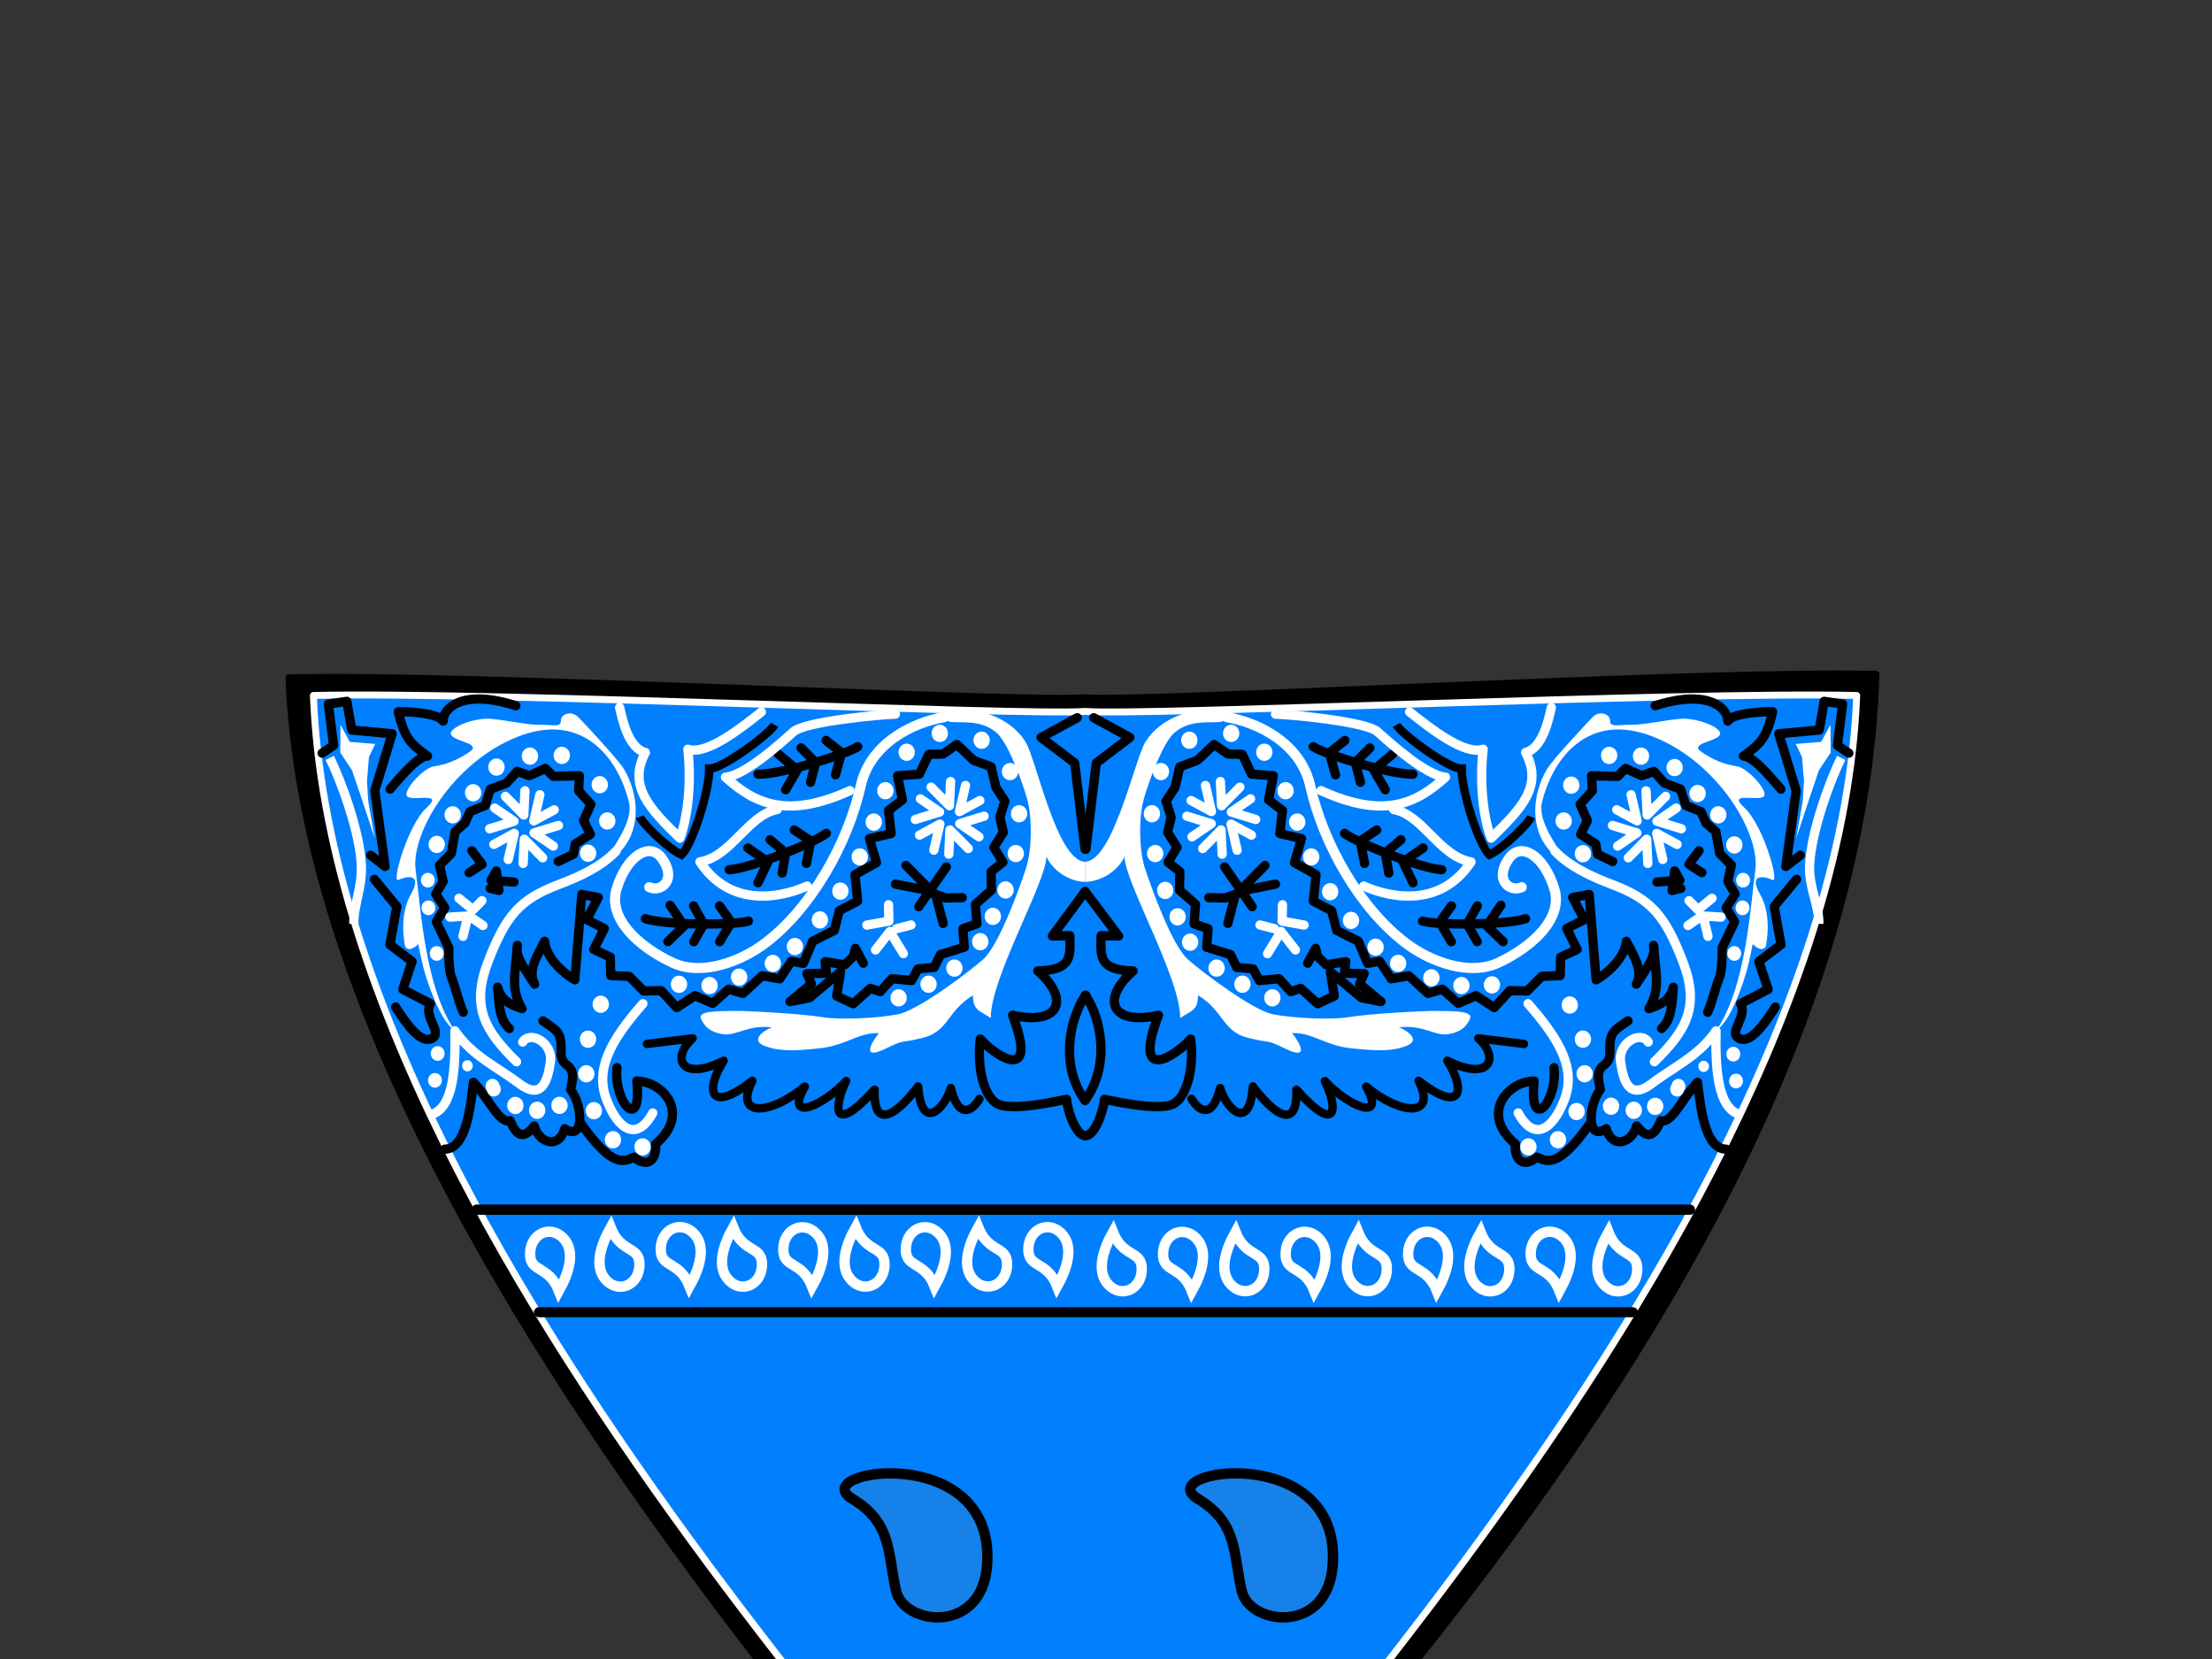 <?xml version="1.0"?><svg width="640" height="480" xmlns="http://www.w3.org/2000/svg">
 <rect width="100%" height="100%" fill="#333333" stroke="none"/>
 <title>Blue bandana</title>
 <g>
  <title>Layer 1</title>
  <switch>
   <g>
    <path fill="black" d="m313.438,201.922c-17.957,1.381 -178.067,-7.043 -229.795,-5.771c6.836,174.842 228.657,380.88 228.657,405.666h1.775c0,-29.317 222.925,-215.317 228.657,-406.667c-51.728,-1.271 -211.337,8.153 -229.294,6.772z" stroke-linejoin="round" stroke-linecap="round" stroke-width="2.072" stroke="#000000"/>
    <path d="m313.938,205.83c-17.334,1.333 -173.333,-5.833 -223.266,-4.606c6.599,168.773 223.133,369.589 223.133,393.514h0.266c0,-23.925 216.534,-224.741 223.133,-393.514c-49.933,-1.227 -205.933,5.94 -223.266,4.606z" stroke-linejoin="round" stroke-linecap="round" stroke-width="2" stroke="#ffffff" fill="#007fff"/>
    <g>
     <path d="m246.604,433.663c-13.826,-8.296 41.367,-17.108 39,19c-1.333,20.334 -24,17.667 -26.333,7.667c-2.509,-10.757 -1,-19.667 -12.667,-26.667z" stroke-width="3" stroke="#000000" fill="#1781ea"/>
     <path d="m255.604,437.663c-12.443,-7.467 27,-9.666 26,14c-0.774,18.324 -16.233,12.334 -18.333,3.334c-2.258,-9.682 2.834,-11.034 -7.667,-17.334z" fill="#1781ea"/>
     <path d="m267.604,441.997c-1.534,-1.097 -10,-5.001 -9,-7.334s7.667,3.333 9.667,6s2.334,0.334 3,-0.666s5.332,2.667 3.666,4s-2.332,3.332 -0.666,4.666s6.666,1.001 4.333,3.334s-3.364,8.689 -4.333,7.333c-1.667,-2.333 -4.099,-0.488 -4.334,-1.667c-0.666,-3.333 1.333,-6 2,-8s-3.489,2.741 -4.333,0c-1.333,-4.333 2.334,-5.999 0,-7.666z" fill="#1781ea"/>
    </g>
    <g>
     <path d="m346.604,433.663c-13.826,-8.296 41.367,-17.108 39,19c-1.333,20.334 -24,17.667 -26.333,7.667c-2.509,-10.757 -1,-19.667 -12.667,-26.667z" stroke-width="3" stroke="#000000" fill="#1781ea"/>
     <path d="m355.604,437.663c-12.443,-7.467 27,-9.666 26,14c-0.774,18.324 -16.233,12.334 -18.333,3.334c-2.258,-9.682 2.834,-11.034 -7.667,-17.334z" fill="#1781ea"/>
     <path d="m367.604,441.997c-1.534,-1.097 -10,-5.001 -9,-7.334s7.667,3.333 9.667,6s2.334,0.334 3,-0.666s5.332,2.667 3.666,4s-2.332,3.332 -0.666,4.666s6.666,1.001 4.333,3.334s-3.364,8.689 -4.333,7.333c-1.667,-2.333 -4.099,-0.488 -4.334,-1.667c-0.666,-3.333 1.333,-6 2,-8s-3.489,2.741 -4.333,0c-1.333,-4.333 2.334,-5.999 0,-7.666z" fill="#1781ea"/>
    </g>
    <g>
     <path d="m336.511,504.354c11.817,-7.765 -35.357,-16.013 -33.334,17.784c1.139,19.032 20.513,16.536 22.507,7.176c2.145,-10.069 0.854,-18.409 10.827,-24.96z" stroke-width="3" stroke="#000000" fill="#1781ea"/>
     <path d="m328.817,508.098c10.637,-6.989 -23.076,-9.047 -22.223,13.104c0.663,17.15 13.875,11.544 15.67,3.12c1.931,-9.061 -2.421,-10.328 6.553,-16.224z" fill="#1781ea"/>
     <path d="m318.562,512.154c1.312,-1.026 8.547,-4.681 7.692,-6.864c-0.855,-2.184 -6.554,3.119 -8.263,5.615c-1.709,2.497 -1.995,0.313 -2.564,-0.623c-0.568,-0.936 -4.557,2.496 -3.133,3.744s1.993,3.119 0.568,4.367c-1.424,1.249 -5.697,0.938 -3.703,3.121s2.875,8.133 3.703,6.863c1.426,-2.184 3.504,-0.457 3.705,-1.561c0.569,-3.119 -1.139,-5.615 -1.709,-7.487s2.981,2.565 3.703,0c1.139,-4.055 -1.994,-5.614 0.001,-7.175z" fill="#1781ea"/>
    </g>
    <g>
     <path d="m305.879,372.181c-2.94,-7.499 -8.345,-5.2 -8.345,-10.666c0,-5.833 5.738,-8.5 9.536,-4.667c3.689,3.722 1.788,9.999 -1.191,15.333z" stroke-width="3" stroke="#FFFFFF" fill="none"/>
     <path d="m283.031,355.109c2.94,7.499 8.345,5.2 8.345,10.666c0,5.833 -5.738,8.5 -9.536,4.667c-3.689,-3.722 -1.788,-9.999 1.191,-15.333z" stroke-width="3" stroke="#FFFFFF" fill="none"/>
     <path d="m270.425,372.199c-2.94,-7.499 -8.345,-5.2 -8.345,-10.666c0,-5.833 5.738,-8.5 9.536,-4.667c3.689,3.723 1.788,9.999 -1.191,15.333z" stroke-width="3" stroke="#FFFFFF" fill="none"/>
     <path d="m247.577,355.127c2.94,7.499 8.345,5.2 8.345,10.666c0,5.833 -5.738,8.5 -9.536,4.667c-3.689,-3.723 -1.788,-9.999 1.191,-15.333z" stroke-width="3" stroke="#FFFFFF" fill="none"/>
     <path d="m234.971,372.217c-2.94,-7.499 -8.345,-5.2 -8.345,-10.666c0,-5.833 5.738,-8.5 9.536,-4.667c3.689,3.722 1.788,9.999 -1.191,15.333z" stroke-width="3" stroke="#FFFFFF" fill="none"/>
     <path d="m212.123,355.146c2.94,7.499 8.345,5.2 8.345,10.666c0,5.833 -5.738,8.5 -9.536,4.667c-3.689,-3.723 -1.788,-10 1.191,-15.333z" stroke-width="3" stroke="#FFFFFF" fill="none"/>
     <path d="m199.517,372.163c-2.94,-7.499 -8.345,-5.2 -8.345,-10.666c0,-5.833 5.738,-8.5 9.536,-4.667c3.688,3.723 1.788,9.999 -1.191,15.333z" stroke-width="3" stroke="#FFFFFF" fill="none"/>
     <path d="m176.669,355.163c2.94,7.499 8.345,5.2 8.345,10.666c0,5.833 -5.738,8.5 -9.536,4.667c-3.689,-3.723 -1.789,-9.999 1.191,-15.333z" stroke-width="3" stroke="#FFFFFF" fill="none"/>
    </g>
    <path d="m322.002,356.479c2.94,7.499 8.345,5.2 8.345,10.666c0,5.833 -5.738,8.5 -9.536,4.667c-3.689,-3.722 -1.789,-9.999 1.191,-15.333z" stroke-width="3" stroke="#FFFFFF" fill="none"/>
    <path d="m344.85,373.551c-2.94,-7.499 -8.345,-5.2 -8.345,-10.666c0,-5.833 5.738,-8.5 9.536,-4.667c3.688,3.722 1.788,9.999 -1.191,15.333z" stroke-width="3" stroke="#FFFFFF" fill="none"/>
    <path d="m357.456,356.461c2.94,7.499 8.345,5.2 8.345,10.666c0,5.833 -5.738,8.5 -9.536,4.667c-3.689,-3.723 -1.788,-9.999 1.191,-15.333z" stroke-width="3" stroke="#FFFFFF" fill="none"/>
    <path d="m380.304,373.533c-2.94,-7.499 -8.345,-5.2 -8.345,-10.666c0,-5.833 5.738,-8.5 9.536,-4.667c3.689,3.723 1.788,9.999 -1.191,15.333z" stroke-width="3" stroke="#FFFFFF" fill="none"/>
    <path d="m392.91,356.443c2.94,7.499 8.345,5.2 8.345,10.666c0,5.833 -5.738,8.5 -9.536,4.667c-3.689,-3.722 -1.788,-9.999 1.191,-15.333z" stroke-width="3" stroke="#FFFFFF" fill="none"/>
    <path d="m415.758,373.515c-2.94,-7.499 -8.345,-5.2 -8.345,-10.666c0,-5.833 5.738,-8.5 9.536,-4.667c3.689,3.722 1.788,9.999 -1.191,15.333z" stroke-width="3" stroke="#FFFFFF" fill="none"/>
    <path d="m428.364,356.497c2.94,7.499 8.345,5.2 8.345,10.666c0,5.833 -5.738,8.5 -9.536,4.667c-3.689,-3.723 -1.788,-9.999 1.191,-15.333z" stroke-width="3" stroke="#FFFFFF" fill="none"/>
    <path d="m465.364,356.497c2.94,7.499 8.345,5.2 8.345,10.666c0,5.833 -5.738,8.5 -9.536,4.667c-3.689,-3.723 -1.788,-9.999 1.191,-15.333z" stroke-width="3" stroke="#FFFFFF" fill="none"/>
    <path d="m451.212,373.497c-2.94,-7.499 -8.345,-5.2 -8.345,-10.666c0,-5.833 5.738,-8.5 9.536,-4.667c3.689,3.723 1.788,9.999 -1.191,15.333z" stroke-width="3" stroke="#FFFFFF" fill="none"/>
    <path d="m161.712,373.497c-2.94,-7.499 -8.345,-5.2 -8.345,-10.666c0,-5.833 5.738,-8.5 9.536,-4.667c3.689,3.723 1.788,9.999 -1.191,15.333z" stroke-width="3" stroke="#FFFFFF" fill="none"/>
    <g>
     <g>
      <path d="m314.062,328.593c-2.523,0.057 -5.125,-6.555 -5.465,-10.525c-3.767,0.75 -13.812,2.97 -18.883,1.746c-5.069,-1.225 -7.164,-11.18 -6.066,-19.205c3.232,3.93 17.317,14.293 9.318,-6.871c13.304,3.046 16.938,-4.368 7.305,-12.827c10.085,-0.22 9.373,-4.205 9.252,-10.202l-5.045,0.109l9.459,-12.856" stroke-linejoin="round" stroke-linecap="round" stroke-width="2.674" stroke="#000000" fill="none"/>
      <path d="m314.062,287.937c-4.894,7.441 -7.264,20.597 -0.125,30.442" stroke-linejoin="round" stroke-linecap="round" stroke-width="2.674" stroke="#000000" fill="none"/>
      <path d="m283.371,317.952c-2.438,4.054 -6.193,5.468 -8.263,-3.155c-1.768,6.04 -8.564,12.857 -9.467,-0.459c-6.143,8.135 -12.98,12.95 -12.596,0.939c-12.333,13.605 -11.879,4.928 -8.247,-2.486c-6.167,6.801 -18.036,12.395 -11.949,1.595c-9.923,8.217 -20.624,9.115 -15.168,-1.671c-12.416,9.604 -13.813,2.968 -8.318,-5.819c-12.485,6.272 -15.154,-1.004 -8.961,-6.475l-13.208,1.622" stroke-linejoin="round" stroke-linecap="round" stroke-width="2.431" stroke="#000000" fill="none"/>
     </g>
     <path d="m249.776,278.676l-2.297,-4.284l-0.582,2.347l-2.473,2.388l-5.694,-0.876l0.383,3.325l-5.673,0.123l1.321,2.973l-6.199,5.136l5.651,-1.123l8.99,-7.531l-1.117,7.026l4.774,2.229l4.954,-4.442l2.857,0.938l3.392,-3.742l5.688,0.544l1.823,-3.374l4.72,-0.436l1.815,-3.707l6.892,-2.15l-0.423,-5.325l4.07,-1.422l-0.429,-5.658l4.644,-4.103l-0.108,-5.331l3.412,-2.742l-2.609,-4.277l2.746,-4.394l-1.032,-4.312l1.479,-4.7l-2.601,-3.943l-1.386,-5.972l-5.083,-1.889l-4.823,-4.562l-4.042,2.755l-4.096,0.089l-2.724,5.728l-6.295,0.47l1.404,6.972l-4.036,3.087l0.765,6.652l-6.275,1.47l2.034,6.957l-6.235,3.47l0.787,7.651l-5.303,2.782l-1.459,5.699l-6.244,3.137l-2.706,6.394l-3.481,-0.592l-3.365,5.074l-5.061,-0.89l-5.573,5.122l-4.124,-1.244l-4.646,4.103l-5.09,-2.224l-5.29,3.45l-4.516,-4.903l-5.042,0.11l-4.187,-4.243l-5.363,-0.217l-0.108,-5.332l-4.776,-2.229l3.027,-6.067l-5.096,-2.556l3.339,-6.407l-4.749,-0.896l-2.017,24.715c-2.87,-1.604 -8.323,-6.154 -8.741,-11.146c-2.425,4.72 -4.872,8.441 -2.898,12.398c-2.934,-4.604 -5.844,-8.207 -4.961,-11.227c-0.76,9.019 -1.945,12.71 1.32,18.308c-3.809,-1.251 -6.043,-2.535 -7.062,-6.181c0.417,4.992 0.503,9.324 3.396,11.928" stroke-linejoin="round" stroke-linecap="round" stroke-width="2.674" stroke="#000000" fill="none"/>
     <line y2="262.324" x2="265.835" y1="250.816" x1="273.8" stroke-linejoin="round" stroke-linecap="round" stroke-width="2.674" stroke="#000000" fill="none"/>
     <polyline points="     262.125,250.403 270.819,259.214 272.872,267.171    " stroke-linejoin="round" stroke-linecap="round" stroke-width="2.674" stroke="#000000" fill="none"/>
     <polyline points="     259.084,255.803 266.68,257.305 273.669,259.82 278.396,259.717    " stroke-linejoin="round" stroke-linecap="round" stroke-width="2.674" stroke="#000000" fill="none"/>
     <polyline points="     311.688,207.663 301.21,213.38 310.937,220.753 313.938,245.71    " stroke-linejoin="round" stroke-linecap="round" stroke-width="2.674" stroke="#000000" fill="none"/>
     <path d="m248.179,216.034c-3.733,2.414 -22.851,8.165 -28.846,7.962" stroke-linejoin="round" stroke-linecap="round" stroke-width="2.674" stroke="#000000" fill="none"/>
     <polyline points="     225.207,218.201 230.66,222.75 227.308,228.49    " stroke-linejoin="round" stroke-linecap="round" stroke-width="2.674" stroke="#000000" fill="none"/>
     <polyline points="     231.793,216.39 235.979,220.633 234.517,226.333    " stroke-linejoin="round" stroke-linecap="round" stroke-width="2.674" stroke="#000000" fill="none"/>
     <polyline points="     238.999,214.233 243.487,217.802 241.726,224.175    " stroke-linejoin="round" stroke-linecap="round" stroke-width="2.674" stroke="#000000" fill="none"/>
     <path d="m239.094,241.12c-3.527,2.741 -22.109,10.186 -28.1,10.522" stroke-linejoin="round" stroke-linecap="round" stroke-width="2.674" stroke="#000000" fill="none"/>
     <polyline points="     216.379,245.34 222.178,249.383 219.302,255.405    " stroke-linejoin="round" stroke-linecap="round" stroke-width="2.674" stroke="#000000" fill="none"/>
     <polyline points="     222.794,242.945 227.305,246.797 226.309,252.608    " stroke-linejoin="round" stroke-linecap="round" stroke-width="2.674" stroke="#000000" fill="none"/>
     <polyline points="     229.803,240.148 234.56,243.302 233.316,249.812    " stroke-linejoin="round" stroke-linecap="round" stroke-width="2.674" stroke="#000000" fill="none"/>
     <path d="m216.54,266.504c-4.218,1.239 -24.098,1.225 -29.812,-0.707" stroke-linejoin="round" stroke-linecap="round" stroke-width="2.674" stroke="#000000" fill="none"/>
     <polyline points="     193.881,261.927 197.945,267.882 193.235,272.43    " stroke-linejoin="round" stroke-linecap="round" stroke-width="2.674" stroke="#000000" fill="none"/>
     <polyline points="     200.685,262.096 203.61,267.389 200.729,272.446    " stroke-linejoin="round" stroke-linecap="round" stroke-width="2.674" stroke="#000000" fill="none"/>
     <polyline points="     208.179,262.111 211.57,266.843 208.221,272.46    " stroke-linejoin="round" stroke-linecap="round" stroke-width="2.674" stroke="#000000" fill="none"/>
     <path d="m168.113,325.127c9.09,12.805 12.207,11.071 15.332,9.668c3.851,3.25 6.638,0.855 6.229,-3.803c10.231,-8.557 2.469,-18.056 -5.418,-18.219c1.576,15.301 -6.811,6.15 -5.754,-3.875" stroke-linejoin="round" stroke-linecap="round" stroke-width="2.674" stroke="#000000" fill="none"/>
     <path d="m157.101,295.363c4.159,2.91 5.424,3.216 5.226,8.888c-0.2,5.672 5.092,2.223 2.748,10.942c3.562,4.59 4.094,15.248 -1.661,11.372c-1.769,6.04 -7.479,4.165 -8.844,-0.808c-3.381,4.408 -5.312,2.449 -6.969,-1.517c-3.132,1.069 -6.448,-6.86 -10.632,-11.103c-0.81,6.685 -1.957,19.292 -8.288,19.359" stroke-linejoin="round" stroke-linecap="round" stroke-width="2.674" stroke="#000000" fill="none"/>
     <path d="m134.034,292.865c-1.659,-3.965 -2.366,-7.617 -3.358,-9.929c-0.995,-2.312 -0.808,-8.65 -0.808,-8.65l-3.624,-7.589l2.441,-4.054l-2.605,-3.944l2.132,-3.714l-1.038,-4.645l3.397,-3.408l1.132,-6.358l2.789,-2.395l1.508,-3.367l4.377,-1.762l1.48,-4.7l4.692,-1.77l3.086,-3.4l3.493,1.257l4.686,-2.102l2.255,2.284l7.564,-0.164l-0.228,4.339l3.549,3.923l-2.109,4.714l1.971,3.958l-4.358,2.762l-0.567,3.013l-4.372,2.095" stroke-linejoin="round" stroke-linecap="round" stroke-width="2.674" stroke="#000000" fill="none"/>
     <polyline points="     136.545,246.136 139.465,250.073 135.729,252.488    " stroke-linejoin="round" stroke-linecap="round" stroke-width="2.674" stroke="#000000" fill="none"/>
     <polyline points="     148.715,255.206 142.08,254.683 143.602,251.983 144.348,257.634 141.813,257.023    " stroke-linejoin="round" stroke-linecap="round" stroke-width="2.674" stroke="#000000" fill="none"/>
     <path d="m112.849,228.315c2.159,-2.38 7.688,-9.501 10.84,-9.57c-5.117,-3.557 -6.733,-5.521 -8.458,-12.818c3.15,-0.068 11.673,0.413 12.981,2.719c-0.075,-3.667 5.483,-9.455 21.034,-4.459" stroke-linejoin="round" stroke-linecap="round" stroke-width="2.674" stroke="#000000" fill="none"/>
     <polyline points="     107.248,247.441 111.416,250.684 108.443,228.745 113.469,212.299 101.779,211.221 100.349,202.917 95.004,203.7 96.509,215.668      93.188,217.913    " stroke-linejoin="round" stroke-linecap="round" stroke-width="2.674" stroke="#000000" fill="none"/>
     <path d="m108.337,254.417l6.466,7.861l-1.979,11.044l6.404,4.861l-2.674,8.06l7.967,4.161c-2.13,3.714 3.639,8.256 0.521,9.991c-3.116,1.733 -7.006,-3.437 -10.586,-9.024" stroke-linejoin="round" stroke-linecap="round" stroke-width="2.674" stroke="#000000" fill="none"/>
     <path d="m313.967,255.134c-3.465,0.075 -8.911,-2.333 -11.219,-7.284c0.143,6.998 -16.305,35.36 -16.072,46.691c-3.516,-2.257 -5.092,-2.224 -5.18,-6.556c-7.478,4.497 -7.037,10.488 -14.566,12.319c-7.531,1.831 -4.412,0.097 -10.972,3.239c-6.557,3.144 -4.13,-1.577 -1.671,-4.632c-5.993,-0.202 -9.387,3.539 -16.936,4.37c-7.553,0.831 -11.964,0.927 -16.095,-0.649c-4.132,-1.576 -0.718,-4.318 2.099,-5.38c-6.956,-0.849 -10.354,2.559 -14.148,1.976c-3.797,-0.585 -5.408,-2.216 -6.399,-4.528c-0.994,-2.312 5.314,-2.116 9.413,-2.206c4.096,-0.089 20.514,0.888 25.577,1.776c5.062,0.891 16.4,0.311 22.053,-0.812c5.653,-1.123 19.939,-11.77 24.587,-15.872c4.646,-4.101 10.608,-20.9 12.391,-26.273c1.779,-5.373 1.9,-15.043 0.208,-20.675c-1.692,-5.631 -5.537,-16.088 -8.897,-18.81c-4.809,-3.896 -10.454,-2.439 -13.621,-3.037c-1.549,-1.157 -0.991,-2.312 -0.991,-2.312c8.771,-2.857 18.943,1.255 23.184,8.164c3.155,5.143 9.06,34.454 17.228,34.692" fill="#FFFFFF"/>
     <path d="m273.23,207.486c-9.111,1.532 -21.432,7.559 -24.189,19.863c-3.756,16.752 -14.296,35.463 -27.76,45.612c-6.83,5.149 -18.172,9.575 -26.687,5.582c-10.188,-4.779 -18.729,-12.989 -16.201,-21.317c2.954,-9.733 9.591,-13.716 13.06,-8.953c4.542,6.235 -0.111,10.005 -3.611,8.413" stroke-linejoin="round" stroke-linecap="round" stroke-width="2.917" stroke="#FFFFFF" fill="none"/>
     <path d="m259.073,206.627c-4.098,0.09 -26.179,2.07 -29.581,5.145c-3.406,3.075 -13.932,12.64 -19.599,13.096c8.35,7.485 17.593,12.285 36.024,3.883" stroke-linejoin="round" stroke-linecap="round" stroke-width="2.674" stroke="#FFFFFF" fill="none"/>
     <path d="m233.554,256.358c-8.75,3.857 -22.581,5.825 -31.043,-6.991c9.112,-1.533 13.911,-13.64 22.393,-15.157" stroke-linejoin="round" stroke-linecap="round" stroke-width="2.674" stroke="#FFFFFF" fill="none"/>
     <path d="m220.288,205.972c-5.585,4.456 -15.882,12.681 -21.279,10.798c1.157,10.31 -0.216,20.342 -2.312,25.722c-8.688,-8.479 -15.126,-15.007 -9.968,-24.787c-5.07,-1.224 -6.754,-10.021 -7.445,-13.007" stroke-linejoin="round" stroke-linecap="round" stroke-width="2.674" stroke="#FFFFFF" fill="none"/>
     <path d="m186.007,290.399c-9.857,11.217 -13.793,19.303 -10.464,27.898c3.327,8.597 8.762,12.145 13.318,3.711" stroke-linejoin="round" stroke-linecap="round" stroke-width="2.674" stroke="#FFFFFF" fill="none"/>
     <path d="m151.234,301.492c2.139,-3.381 8.834,0.141 8.004,5.827c-0.831,5.685 -2.612,11.059 -9.019,6.196c-6.404,-4.86 -13.721,-8.036 -18.599,-15.266c0.218,10.665 -0.428,21.814 -6.347,24.036" stroke-linejoin="round" stroke-linecap="round" stroke-width="2.674" stroke="#FFFFFF" fill="none"/>
     <path d="m179.552,246.325c-0.612,0.653 -1.283,-1.253 -2.149,-0.953c2.292,-3.551 5.611,-8.998 4.576,-13.229c-3.152,-12.921 -13.463,-26.378 -32.23,-18.968c-18.768,7.409 -30.96,28.012 -29.482,38.648c1.479,10.636 2.579,33.615 11.355,46.426c-3.521,-2.589 -5.851,-8.54 -7.521,-13.17c-1.672,-4.632 -2.375,-8.283 -3.082,-11.936c-2.781,2.729 -3.769,0.749 -3.769,0.749s-2.067,-8.623 1.586,-15.037c3.652,-6.414 -1.37,-5.305 -3.556,-4.257c-2.187,1.048 2.824,-16.063 8.086,-20.847c5.263,-4.781 -3.506,-1.924 -5.425,-3.216c-1.92,-1.291 4.556,-8.433 7.702,-8.836c3.146,-0.401 6.9,-1.816 10.317,-4.226c3.422,-2.407 -4.472,-2.902 -5.46,-4.881c-0.986,-1.979 6.832,-5.15 11.89,-4.593c5.055,0.557 10.442,1.772 13.908,1.697s6.007,0.869 5.967,-1.131c-0.041,-1.999 3.091,-3.066 5.022,-1.108c1.931,1.958 11.687,12.445 13.234,15.047c4.224,7.1 5.191,17.233 -0.969,23.821z" fill="#FFFFFF"/>
     <path d="m149.461,307.197c-9.331,-9.132 -13.257,-16.047 -8.165,-29.161c5.094,-13.112 9.095,-17.866 20.359,-22.113c6.141,-2.314 12.547,-5.328 16.605,-9.687" stroke-linejoin="round" stroke-linecap="round" stroke-width="2.674" stroke="#FFFFFF" fill="none"/>
     <polyline points="     275.03,226.118 274.701,233.125 269.387,227.741    " stroke-linejoin="round" stroke-linecap="round" stroke-width="2.674" stroke="#FFFFFF" fill="none"/>
     <polyline points="     283.507,231.617 277.603,234.813 279.351,227.26    " stroke-linejoin="round" stroke-linecap="round" stroke-width="2.674" stroke="#FFFFFF" fill="none"/>
     <polyline points="     283.249,242.124 277.672,238.311 284.733,236.144    " stroke-linejoin="round" stroke-linecap="round" stroke-width="2.674" stroke="#FFFFFF" fill="none"/>
     <polyline points="     274.513,247.131 274.842,240.124 280.156,245.508    " stroke-linejoin="round" stroke-linecap="round" stroke-width="2.674" stroke="#FFFFFF" fill="none"/>
     <polyline points="     266.037,241.632 271.942,238.436 270.19,245.989    " stroke-linejoin="round" stroke-linecap="round" stroke-width="2.674" stroke="#FFFFFF" fill="none"/>
     <polyline points="     266.295,231.125 271.869,234.937 264.808,237.105    " stroke-linejoin="round" stroke-linecap="round" stroke-width="2.674" stroke="#FFFFFF" fill="none"/>
     <polyline points="     151.879,228.799 151.549,235.807 146.234,230.422    " stroke-linejoin="round" stroke-linecap="round" stroke-width="2.674" stroke="#FFFFFF" fill="none"/>
     <polyline points="     160.354,234.298 154.451,237.495 156.201,229.942    " stroke-linejoin="round" stroke-linecap="round" stroke-width="2.674" stroke="#FFFFFF" fill="none"/>
     <polyline points="     160.098,244.805 154.521,240.993 161.584,238.826    " stroke-linejoin="round" stroke-linecap="round" stroke-width="2.674" stroke="#FFFFFF" fill="none"/>
     <polyline points="     151.362,249.814 151.69,242.804 157.004,248.19    " stroke-linejoin="round" stroke-linecap="round" stroke-width="2.674" stroke="#FFFFFF" fill="none"/>
     <polyline points="     142.885,244.314 148.789,241.118 147.041,248.67    " stroke-linejoin="round" stroke-linecap="round" stroke-width="2.674" stroke="#FFFFFF" fill="none"/>
     <polyline points="     143.145,233.807 148.717,237.619 141.657,239.787    " stroke-linejoin="round" stroke-linecap="round" stroke-width="2.674" stroke="#FFFFFF" fill="none"/>
     <g>
      <polyline points="      257.075,261.764 257.173,266.513 250.811,267.652     " stroke-linejoin="round" stroke-linecap="round" stroke-width="2.674" stroke="#FFFFFF" fill="none"/>
      <line y2="268.716" x2="259.346" y1="267.625" x1="263.58" stroke-linejoin="round" stroke-linecap="round" stroke-width="2.674" stroke="#FFFFFF" fill="none"/>
      <polyline points="      261.384,275.923 257.471,269.507 253.323,274.848     " stroke-linejoin="round" stroke-linecap="round" stroke-width="2.674" stroke="#FFFFFF" fill="none"/>
     </g>
     <g>
      <polyline points="      139.439,260.589 136.867,263.22 132.787,259.905     " stroke-linejoin="round" stroke-linecap="round" stroke-width="2.674" stroke="#FFFFFF" fill="none"/>
      <line y2="265.754" x2="136.828" y1="267.78" x1="139.729" stroke-linejoin="round" stroke-linecap="round" stroke-width="2.674" stroke="#FFFFFF" fill="none"/>
      <polyline points="      133.953,270.916 135.375,265.024 130.171,265.352     " stroke-linejoin="round" stroke-linecap="round" stroke-width="2.674" stroke="#FFFFFF" fill="none"/>
     </g>
     <path d="m281.645,214.222c0.028,1.38 1.109,2.476 2.415,2.447s2.343,-1.17 2.313,-2.551s-1.11,-2.477 -2.415,-2.448c-1.306,0.029 -2.342,1.17 -2.313,2.552z" fill="#FFFFFF"/>
     <path d="m289.869,223.293c0.028,1.381 1.109,2.477 2.415,2.448s2.342,-1.17 2.314,-2.551c-0.028,-1.38 -1.11,-2.476 -2.416,-2.447c-1.306,0.029 -2.341,1.171 -2.313,2.55z" fill="#FFFFFF"/>
     <path d="m292.483,235.489c0.028,1.381 1.109,2.477 2.415,2.448s2.341,-1.17 2.314,-2.551c-0.029,-1.381 -1.111,-2.477 -2.417,-2.448c-1.304,0.028 -2.341,1.171 -2.312,2.551z" fill="#FFFFFF"/>
     <path d="m291.538,247.012c0.028,1.38 1.107,2.476 2.413,2.447c1.307,-0.028 2.341,-1.17 2.314,-2.551c-0.029,-1.38 -1.109,-2.477 -2.417,-2.447c-1.305,0.029 -2.338,1.17 -2.31,2.551z" fill="#FFFFFF"/>
     <ellipse ry="2.501" rx="2.365" cy="257.524" cx="291.042" fill="#FFFFFF" transform="matrix(-1,0.022,-0.022,-1,587.65,508.616) "/>
     <ellipse ry="2.5" rx="2.364" cy="265.104" cx="287.413" fill="#FFFFFF" transform="matrix(-1,0.022,-0.022,-1,580.508,523.913) "/>
     <ellipse ry="2.5" rx="2.365" cy="272.435" cx="283.78" fill="#FFFFFF" transform="matrix(-1,0.022,-0.022,-1,573.4,538.653) "/>
     <path d="m273.768,280.155c0.028,1.38 1.109,2.476 2.415,2.447c1.308,-0.028 2.341,-1.171 2.314,-2.551c-0.03,-1.381 -1.108,-2.477 -2.417,-2.448c-1.306,0.029 -2.341,1.17 -2.312,2.552z" fill="#FFFFFF"/>
     <path d="m266.297,284.817c0.028,1.381 1.108,2.477 2.414,2.448s2.342,-1.17 2.313,-2.551c-0.028,-1.38 -1.109,-2.476 -2.415,-2.447s-2.341,1.17 -2.312,2.55z" fill="#FFFFFF"/>
     <path d="m257.627,288.757c0.028,1.38 1.109,2.477 2.414,2.448c1.307,-0.029 2.343,-1.171 2.313,-2.552c-0.027,-1.38 -1.109,-2.476 -2.415,-2.447c-1.304,0.029 -2.341,1.17 -2.312,2.551z" fill="#FFFFFF"/>
     <path d="m269.542,212.235c0.029,1.381 1.111,2.477 2.415,2.447c1.308,-0.028 2.343,-1.17 2.313,-2.55c-0.028,-1.381 -1.108,-2.477 -2.413,-2.448c-1.305,0.029 -2.343,1.171 -2.315,2.551z" fill="#FFFFFF"/>
     <path d="m259.959,217.695c0.029,1.38 1.11,2.476 2.415,2.446c1.306,-0.027 2.341,-1.169 2.312,-2.55c-0.028,-1.381 -1.109,-2.477 -2.412,-2.448c-1.307,0.028 -2.341,1.171 -2.315,2.552z" fill="#FFFFFF"/>
     <path d="m253.803,228.831c0.027,1.38 1.108,2.476 2.414,2.448c1.305,-0.029 2.341,-1.171 2.312,-2.552c-0.027,-1.381 -1.108,-2.477 -2.416,-2.447c-1.304,0.028 -2.34,1.17 -2.31,2.551z" fill="#FFFFFF"/>
     <path d="m250.441,237.905c0.026,1.381 1.107,2.477 2.416,2.448c1.304,-0.028 2.338,-1.17 2.31,-2.551c-0.027,-1.38 -1.108,-2.477 -2.414,-2.448c-1.307,0.028 -2.339,1.17 -2.312,2.551z" fill="#FFFFFF"/>
     <path d="m246.391,247.995c0.027,1.381 1.108,2.477 2.411,2.448c1.308,-0.028 2.343,-1.171 2.314,-2.551c-0.027,-1.38 -1.108,-2.477 -2.415,-2.448c-1.305,0.028 -2.339,1.171 -2.31,2.551z" fill="#FFFFFF"/>
     <ellipse ry="2.5" rx="2.364" cy="257.814" cx="243.28" fill="#FFFFFF" transform="matrix(-1,0.022,-0.022,-1,492.093,510.293) "/>
     <ellipse ry="2.5" rx="2.363" cy="266.196" cx="237.302" fill="#FFFFFF" transform="matrix(-1,0.022,-0.022,-1,480.377,527.131) "/>
     <ellipse ry="2.5" rx="2.365" cy="273.854" cx="230.127" fill="#FFFFFF" transform="matrix(-1,0.022,-0.022,-1,466.137,542.653) "/>
     <path d="m221.241,278.798c0.027,1.38 1.111,2.476 2.415,2.447c1.308,-0.029 2.342,-1.17 2.313,-2.551s-1.11,-2.477 -2.415,-2.448s-2.341,1.171 -2.313,2.552z" fill="#FFFFFF"/>
     <ellipse ry="2.5" rx="2.365" cy="282.706" cx="213.991" fill="#FFFFFF" transform="matrix(-1,0.022,-0.022,-1,434.061,560.706) "/>
     <path d="m202.929,285.197c0.027,1.381 1.108,2.477 2.414,2.448s2.341,-1.17 2.313,-2.551c-0.028,-1.38 -1.109,-2.476 -2.414,-2.447c-1.306,0.027 -2.343,1.17 -2.313,2.55z" fill="#FFFFFF"/>
     <ellipse ry="2.5" rx="2.364" cy="284.836" cx="196.536" fill="#FFFFFF" transform="matrix(-1,0.022,-0.022,-1,399.262,565.301) "/>
     <ellipse ry="2.5" rx="2.364" cy="290.579" cx="173.95" fill="#FFFFFF" transform="matrix(-1,0.022,-0.022,-1,354.16,577.318) "/>
     <ellipse ry="2.5" rx="2.364" cy="319.844" cx="162.016" fill="#FFFFFF" transform="matrix(-1,0.022,-0.022,-1,330.93,636.098) "/>
     <path d="m153.061,321.29c0.028,1.38 1.106,2.477 2.412,2.448s2.342,-1.171 2.314,-2.552c-0.029,-1.381 -1.111,-2.476 -2.417,-2.447c-1.304,0.028 -2.34,1.17 -2.309,2.551z" fill="#FFFFFF"/>
     <ellipse ry="2.5" rx="2.365" cy="319.872" cx="149.247" fill="#FFFFFF" transform="matrix(-1,0.022,-0.022,-1,305.394,636.433) "/>
     <path d="m140.873,315.178c0.023,1.174 0.943,2.104 2.053,2.08s1.989,-0.994 1.965,-2.168c-0.023,-1.172 -0.94,-2.104 -2.05,-2.08c-1.111,0.025 -1.99,0.994 -1.968,2.168z" fill="#FFFFFF"/>
     <path d="m140.501,314.311c0.023,1.174 0.941,2.105 2.052,2.081c1.109,-0.024 1.99,-0.995 1.967,-2.169c-0.024,-1.173 -0.945,-2.104 -2.053,-2.08c-1.111,0.024 -1.989,0.994 -1.966,2.168z" fill="#FFFFFF"/>
     <ellipse ry="2.124" rx="2.009" cy="312.628" cx="125.923" fill="#FFFFFF" transform="matrix(-1,0.022,-0.022,-1,258.653,622.428) "/>
     <ellipse ry="2.125" rx="2.01" cy="304.86" cx="126.709" fill="#FFFFFF" transform="matrix(-1,0.022,-0.022,-1,260.055,606.876) "/>
     <path d="m121.947,262.707c0.024,1.174 0.942,2.105 2.052,2.081c1.11,-0.024 1.991,-0.995 1.968,-2.168c-0.024,-1.174 -0.943,-2.104 -2.055,-2.081c-1.108,0.024 -1.99,0.995 -1.965,2.168z" fill="#FFFFFF"/>
     <path d="m121.783,254.708c0.024,1.174 0.942,2.105 2.052,2.081c1.111,-0.024 1.992,-0.995 1.968,-2.168c-0.024,-1.174 -0.945,-2.105 -2.055,-2.081c-1.108,0.025 -1.989,0.996 -1.965,2.168z" fill="#FFFFFF"/>
     <path d="m124.347,275.907c0.021,1.174 0.939,2.104 2.05,2.08s1.99,-0.994 1.967,-2.168c-0.023,-1.173 -0.942,-2.104 -2.052,-2.08c-1.113,0.024 -1.992,0.995 -1.965,2.168z" fill="#FFFFFF"/>
     <ellipse ry="1.625" rx="1.537" cy="308.424" cx="135.297" fill="#FFFFFF" transform="matrix(-1,0.022,-0.022,-1,277.323,613.808) "/>
     <path d="m167.774,300.715c0.027,1.381 1.107,2.477 2.413,2.448s2.341,-1.171 2.312,-2.552c-0.027,-1.38 -1.109,-2.476 -2.415,-2.447s-2.339,1.17 -2.31,2.551z" fill="#FFFFFF"/>
     <path d="m167.27,310.728c0.026,1.38 1.107,2.477 2.412,2.447c1.307,-0.028 2.342,-1.17 2.313,-2.55c-0.028,-1.381 -1.109,-2.477 -2.414,-2.448s-2.341,1.17 -2.311,2.551z" fill="#FFFFFF"/>
     <ellipse ry="2.501" rx="2.364" cy="246.903" cx="170.221" fill="#FFFFFF" transform="matrix(-1,0.022,-0.022,-1,345.807,490.019) "/>
     <path d="m173.341,237.583c0.028,1.381 1.108,2.477 2.415,2.448c1.306,-0.028 2.341,-1.171 2.313,-2.552c-0.028,-1.38 -1.112,-2.476 -2.416,-2.446c-1.304,0.029 -2.341,1.17 -2.312,2.55z" fill="#FFFFFF"/>
     <ellipse ry="2.501" rx="2.364" cy="227.076" cx="173.6" fill="#FFFFFF" transform="matrix(-1,0.022,-0.022,-1,352.13,450.296) "/>
     <path d="m160.184,218.617c0.029,1.381 1.108,2.477 2.414,2.448c1.307,-0.028 2.342,-1.17 2.313,-2.551c-0.028,-1.38 -1.109,-2.477 -2.416,-2.447c-1.305,0.027 -2.341,1.169 -2.311,2.55z" fill="#FFFFFF"/>
     <path d="m150.965,218.818c0.029,1.38 1.109,2.476 2.413,2.447c1.309,-0.028 2.343,-1.171 2.314,-2.551c-0.029,-1.38 -1.109,-2.476 -2.415,-2.447c-1.304,0.028 -2.34,1.17 -2.312,2.551z" fill="#FFFFFF"/>
     <ellipse ry="2.501" rx="2.364" cy="221.976" cx="143.699" fill="#FFFFFF" transform="matrix(-1,0.022,-0.022,-1,292.224,440.753) "/>
     <ellipse ry="2.5" rx="2.365" cy="229.374" cx="136.993" fill="#FFFFFF" transform="matrix(-1,0.022,-0.022,-1,278.925,455.725) "/>
     <path d="m128.609,235.807c0.027,1.381 1.109,2.477 2.414,2.448c1.307,-0.028 2.343,-1.171 2.314,-2.552c-0.029,-1.38 -1.111,-2.476 -2.417,-2.447c-1.304,0.029 -2.34,1.17 -2.311,2.551z" fill="#FFFFFF"/>
     <ellipse ry="2.5" rx="2.364" cy="244.356" cx="126.419" fill="#FFFFFF" transform="matrix(-1,0.022,-0.022,-1,258.158,485.886) "/>
     <ellipse ry="2.5" rx="2.365" cy="321.377" cx="171.978" fill="#FFFFFF" transform="matrix(-1,0.022,-0.022,-1,350.882,638.951) "/>
     <path d="m174.989,329.813c0.027,1.379 1.108,2.477 2.415,2.447c1.306,-0.029 2.341,-1.17 2.313,-2.551c-0.028,-1.381 -1.109,-2.476 -2.415,-2.448c-1.306,0.03 -2.341,1.172 -2.313,2.552z" fill="#FFFFFF"/>
     <path d="m183.546,331.878c0.027,1.379 1.107,2.477 2.414,2.447c1.303,-0.029 2.341,-1.17 2.312,-2.551s-1.111,-2.477 -2.414,-2.447c-1.307,0.027 -2.343,1.17 -2.312,2.551z" fill="#FFFFFF"/>
     <path d="m224.089,209.724c-1.368,2.53 -15.11,12.831 -18.896,12.664c0.132,6.497 -4.989,22.111 -8.005,24.928c-4.059,-1.912 -11.298,-9.005 -12.047,-10.989" stroke-width="2.431" stroke="#000000" fill="none"/>
     <polygon points="98.443,217.71 98.518,209.708 101.219,214.65 108.562,215.241 106.748,219.031 106.18,226.044      106.536,231.788 108.41,242.498 104.631,231.079 101.861,222.887    " fill="#FFFFFF"/>
     <path d="m95.403,219.278c3.204,6.431 8.71,21.313 9.146,31.056c0.289,6.47 -2.301,11.592 -2.165,16.956" stroke-width="2.674" stroke="#FFFFFF" fill="none"/>
    </g>
    <g>
     <g>
      <path d="m314.062,328.593c2.523,0.057 5.125,-6.555 5.465,-10.525c3.767,0.75 13.812,2.97 18.883,1.746c5.069,-1.225 7.164,-11.18 6.066,-19.205c-3.232,3.93 -17.317,14.293 -9.318,-6.871c-13.304,3.046 -16.938,-4.368 -7.305,-12.827c-10.085,-0.22 -9.373,-4.205 -9.252,-10.202l5.045,0.109l-9.709,-12.905" stroke-linejoin="round" stroke-linecap="round" stroke-width="2.674" stroke="#000000" fill="none"/>
      <path d="m314.062,287.937c4.894,7.441 7.014,20.597 -0.125,30.442" stroke-linejoin="round" stroke-linecap="round" stroke-width="2.674" stroke="#000000" fill="none"/>
      <path d="m344.754,317.952c2.438,4.054 6.193,5.468 8.263,-3.155c1.768,6.04 8.564,12.857 9.467,-0.459c6.143,8.135 12.98,12.95 12.596,0.939c12.333,13.605 11.879,4.928 8.247,-2.486c6.167,6.801 18.036,12.395 11.949,1.595c9.923,8.217 20.624,9.115 15.168,-1.671c12.416,9.604 13.813,2.968 8.318,-5.819c12.485,6.272 15.154,-1.004 8.961,-6.475l13.208,1.622" stroke-linejoin="round" stroke-linecap="round" stroke-width="2.431" stroke="#000000" fill="none"/>
     </g>
     <path d="m378.349,278.676l2.297,-4.284l0.582,2.347l2.473,2.388l5.694,-0.876l-0.383,3.325l5.673,0.123l-1.321,2.973l6.199,5.136l-5.651,-1.123l-8.99,-7.531l1.117,7.026l-4.774,2.229l-4.954,-4.442l-2.857,0.938l-3.392,-3.742l-5.688,0.544l-1.823,-3.374l-4.72,-0.436l-1.815,-3.707l-6.892,-2.15l0.423,-5.325l-4.07,-1.422l0.429,-5.658l-4.644,-4.103l0.108,-5.331l-3.412,-2.742l2.609,-4.277l-2.746,-4.394l1.032,-4.312l-1.479,-4.7l2.601,-3.943l1.386,-5.972l5.083,-1.889l4.823,-4.562l4.042,2.755l4.096,0.089l2.724,5.728l6.295,0.47l-1.404,6.972l4.036,3.087l-0.765,6.652l6.275,1.47l-2.034,6.957l6.235,3.47l-0.787,7.651l5.303,2.782l1.459,5.699l6.244,3.137l2.706,6.394l3.481,-0.592l3.365,5.074l5.061,-0.89l5.573,5.122l4.124,-1.244l4.646,4.103l5.09,-2.224l5.29,3.45l4.516,-4.903l5.042,0.11l4.187,-4.243l5.363,-0.217l0.108,-5.332l4.776,-2.229l-3.027,-6.067l5.096,-2.556l-3.339,-6.407l4.749,-0.896l2.017,24.715c2.87,-1.604 8.323,-6.154 8.741,-11.146c2.425,4.72 4.872,8.441 2.898,12.398c2.934,-4.604 5.844,-8.207 4.961,-11.227c0.76,9.019 1.945,12.71 -1.32,18.308c3.809,-1.251 6.043,-2.535 7.062,-6.181c-0.417,4.992 -0.503,9.324 -3.396,11.928" stroke-linejoin="round" stroke-linecap="round" stroke-width="2.674" stroke="#000000" fill="none"/>
     <line y2="262.324" x2="362.29" y1="250.816" x1="354.325" stroke-linejoin="round" stroke-linecap="round" stroke-width="2.674" stroke="#000000" fill="none"/>
     <polyline points="     366,250.403 357.306,259.214 355.253,267.171    " stroke-linejoin="round" stroke-linecap="round" stroke-width="2.674" stroke="#000000" fill="none"/>
     <polyline points="     369.041,255.803 361.445,257.305 354.456,259.82 349.729,259.717    " stroke-linejoin="round" stroke-linecap="round" stroke-width="2.674" stroke="#000000" fill="none"/>
     <polyline points="     316.438,207.663 326.915,213.38 317.188,220.753 314.188,245.71    " stroke-linejoin="round" stroke-linecap="round" stroke-width="2.674" stroke="#000000" fill="none"/>
     <path d="m379.946,216.034c3.733,2.414 22.851,8.165 28.846,7.962" stroke-linejoin="round" stroke-linecap="round" stroke-width="2.674" stroke="#000000" fill="none"/>
     <polyline points="     402.918,218.201 397.465,222.75 400.817,228.49    " stroke-linejoin="round" stroke-linecap="round" stroke-width="2.674" stroke="#000000" fill="none"/>
     <polyline points="     396.332,216.39 392.146,220.633 393.608,226.333    " stroke-linejoin="round" stroke-linecap="round" stroke-width="2.674" stroke="#000000" fill="none"/>
     <polyline points="     389.126,214.233 384.638,217.802 386.399,224.175    " stroke-linejoin="round" stroke-linecap="round" stroke-width="2.674" stroke="#000000" fill="none"/>
     <path d="m389.031,241.12c3.527,2.741 22.109,10.186 28.1,10.522" stroke-linejoin="round" stroke-linecap="round" stroke-width="2.674" stroke="#000000" fill="none"/>
     <polyline points="     411.746,245.34 405.947,249.383 408.823,255.405    " stroke-linejoin="round" stroke-linecap="round" stroke-width="2.674" stroke="#000000" fill="none"/>
     <polyline points="     405.331,242.945 400.82,246.797 401.816,252.608    " stroke-linejoin="round" stroke-linecap="round" stroke-width="2.674" stroke="#000000" fill="none"/>
     <polyline points="     398.322,240.148 393.565,243.302 394.809,249.812    " stroke-linejoin="round" stroke-linecap="round" stroke-width="2.674" stroke="#000000" fill="none"/>
     <path d="m411.585,266.504c4.218,1.239 24.098,1.225 29.812,-0.707" stroke-linejoin="round" stroke-linecap="round" stroke-width="2.674" stroke="#000000" fill="none"/>
     <polyline points="     434.244,261.927 430.18,267.882 434.89,272.43    " stroke-linejoin="round" stroke-linecap="round" stroke-width="2.674" stroke="#000000" fill="none"/>
     <polyline points="     427.44,262.096 424.515,267.389 427.396,272.446    " stroke-linejoin="round" stroke-linecap="round" stroke-width="2.674" stroke="#000000" fill="none"/>
     <polyline points="     419.946,262.111 416.555,266.843 419.904,272.46    " stroke-linejoin="round" stroke-linecap="round" stroke-width="2.674" stroke="#000000" fill="none"/>
     <path d="m460.012,325.127c-9.09,12.805 -12.207,11.071 -15.332,9.668c-3.851,3.25 -6.638,0.855 -6.229,-3.803c-10.231,-8.557 -2.469,-18.056 5.418,-18.219c-1.576,15.301 6.811,6.15 5.754,-3.875" stroke-linejoin="round" stroke-linecap="round" stroke-width="2.674" stroke="#000000" fill="none"/>
     <path d="m471.024,295.363c-4.159,2.91 -5.424,3.216 -5.226,8.888c0.2,5.672 -5.092,2.223 -2.748,10.942c-3.562,4.59 -4.094,15.248 1.661,11.372c1.769,6.04 7.479,4.165 8.844,-0.808c3.381,4.408 5.312,2.449 6.969,-1.517c3.132,1.069 6.448,-6.86 10.632,-11.103c0.81,6.685 1.957,19.292 8.288,19.359" stroke-linejoin="round" stroke-linecap="round" stroke-width="2.674" stroke="#000000" fill="none"/>
     <path d="m494.091,292.865c1.659,-3.965 2.366,-7.617 3.358,-9.929c0.995,-2.312 0.808,-8.65 0.808,-8.65l3.624,-7.589l-2.441,-4.054l2.605,-3.944l-2.132,-3.714l1.038,-4.645l-3.397,-3.408l-1.132,-6.358l-2.789,-2.395l-1.508,-3.367l-4.377,-1.762l-1.48,-4.7l-4.692,-1.77l-3.086,-3.4l-3.493,1.257l-4.686,-2.102l-2.255,2.284l-7.564,-0.164l0.228,4.339l-3.549,3.923l2.109,4.714l-1.971,3.958l4.358,2.762l0.567,3.013l4.372,2.095" stroke-linejoin="round" stroke-linecap="round" stroke-width="2.674" stroke="#000000" fill="none"/>
     <polyline points="     491.58,246.136 488.66,250.073 492.396,252.488    " stroke-linejoin="round" stroke-linecap="round" stroke-width="2.674" stroke="#000000" fill="none"/>
     <polyline points="     479.41,255.206 486.045,254.683 484.523,251.983 483.777,257.634 486.312,257.023    " stroke-linejoin="round" stroke-linecap="round" stroke-width="2.674" stroke="#000000" fill="none"/>
     <path d="m515.276,228.315c-2.159,-2.38 -7.688,-9.501 -10.84,-9.57c5.117,-3.557 6.733,-5.521 8.458,-12.818c-3.15,-0.068 -11.673,0.413 -12.981,2.719c0.075,-3.667 -5.483,-9.455 -21.034,-4.459" stroke-linejoin="round" stroke-linecap="round" stroke-width="2.674" stroke="#000000" fill="none"/>
     <polyline points="     520.877,247.441 516.709,250.684 519.682,228.745 514.656,212.299 526.346,211.221 527.776,202.917 533.121,203.7      531.616,215.668 534.938,217.913    " stroke-linejoin="round" stroke-linecap="round" stroke-width="2.674" stroke="#000000" fill="none"/>
     <path d="m519.788,254.417l-6.466,7.861l1.979,11.044l-6.404,4.861l2.674,8.06l-7.967,4.161c2.13,3.714 -3.639,8.256 -0.521,9.991c3.116,1.733 7.006,-3.437 10.586,-9.024" stroke-linejoin="round" stroke-linecap="round" stroke-width="2.674" stroke="#000000" fill="none"/>
     <path d="m313.967,255.134c3.465,0.075 9.103,-2.333 11.41,-7.284c-0.143,6.998 16.305,35.36 16.072,46.691c3.516,-2.257 5.092,-2.224 5.18,-6.556c7.478,4.497 7.037,10.488 14.566,12.319c7.531,1.831 4.412,0.097 10.972,3.239c6.557,3.144 4.13,-1.577 1.671,-4.632c5.993,-0.202 9.387,3.539 16.936,4.37c7.553,0.831 11.964,0.927 16.095,-0.649c4.132,-1.576 0.718,-4.318 -2.099,-5.38c6.956,-0.849 10.354,2.559 14.148,1.976c3.797,-0.585 5.408,-2.216 6.399,-4.528c0.994,-2.312 -5.314,-2.116 -9.413,-2.206c-4.096,-0.089 -20.514,0.888 -25.577,1.776c-5.062,0.891 -16.4,0.311 -22.053,-0.812c-5.653,-1.123 -19.939,-11.77 -24.587,-15.872c-4.646,-4.101 -10.608,-20.9 -12.391,-26.273c-1.779,-5.373 -1.9,-15.043 -0.208,-20.675c1.692,-5.631 5.537,-16.088 8.897,-18.81c4.809,-3.896 10.454,-2.439 13.621,-3.037c1.549,-1.157 0.991,-2.312 0.991,-2.312c-8.771,-2.857 -18.943,1.255 -23.184,8.164c-3.155,5.143 -9.31,34.454 -17.478,34.692" fill="#FFFFFF"/>
     <path d="m354.895,207.486c9.111,1.532 21.432,7.559 24.189,19.863c3.756,16.752 14.296,35.463 27.76,45.612c6.83,5.149 18.172,9.575 26.687,5.582c10.188,-4.779 18.729,-12.989 16.201,-21.317c-2.954,-9.733 -9.591,-13.716 -13.06,-8.953c-4.542,6.235 0.111,10.005 3.611,8.413" stroke-linejoin="round" stroke-linecap="round" stroke-width="2.917" stroke="#FFFFFF" fill="none"/>
     <path d="m369.052,206.627c4.098,0.09 26.179,2.07 29.581,5.145c3.406,3.075 13.932,12.64 19.599,13.096c-8.35,7.485 -17.593,12.285 -36.024,3.883" stroke-linejoin="round" stroke-linecap="round" stroke-width="2.674" stroke="#FFFFFF" fill="none"/>
     <path d="m394.571,256.358c8.75,3.857 22.581,5.825 31.043,-6.991c-9.112,-1.533 -13.911,-13.64 -22.393,-15.157" stroke-linejoin="round" stroke-linecap="round" stroke-width="2.674" stroke="#FFFFFF" fill="none"/>
     <path d="m407.837,205.972c5.585,4.456 15.882,12.681 21.279,10.798c-1.157,10.31 0.216,20.342 2.312,25.722c8.688,-8.479 15.126,-15.007 9.968,-24.787c5.07,-1.224 6.754,-10.021 7.445,-13.007" stroke-linejoin="round" stroke-linecap="round" stroke-width="2.674" stroke="#FFFFFF" fill="none"/>
     <path d="m442.118,290.399c9.857,11.217 13.793,19.303 10.464,27.898c-3.327,8.597 -8.762,12.145 -13.318,3.711" stroke-linejoin="round" stroke-linecap="round" stroke-width="2.674" stroke="#FFFFFF" fill="none"/>
     <path d="m476.891,301.492c-2.139,-3.381 -8.834,0.141 -8.004,5.827c0.831,5.685 2.612,11.059 9.019,6.196c6.404,-4.86 13.721,-8.036 18.599,-15.266c-0.218,10.665 0.428,21.814 6.347,24.036" stroke-linejoin="round" stroke-linecap="round" stroke-width="2.674" stroke="#FFFFFF" fill="none"/>
     <path d="m448.573,246.325c0.612,0.653 1.283,-1.253 2.149,-0.953c-2.292,-3.551 -5.611,-8.998 -4.576,-13.229c3.152,-12.921 13.463,-26.378 32.23,-18.968c18.768,7.409 30.96,28.012 29.482,38.648c-1.479,10.636 -2.579,33.615 -11.355,46.426c3.521,-2.589 5.851,-8.54 7.521,-13.17c1.672,-4.632 2.375,-8.283 3.082,-11.936c2.781,2.729 3.769,0.749 3.769,0.749s2.067,-8.623 -1.586,-15.037c-3.652,-6.414 1.37,-5.305 3.556,-4.257c2.187,1.048 -2.824,-16.063 -8.086,-20.847c-5.263,-4.781 3.506,-1.924 5.425,-3.216c1.92,-1.291 -4.556,-8.433 -7.702,-8.836c-3.146,-0.401 -6.9,-1.816 -10.317,-4.226c-3.422,-2.407 4.472,-2.902 5.46,-4.881c0.986,-1.979 -6.832,-5.15 -11.89,-4.593c-5.055,0.557 -10.442,1.772 -13.908,1.697s-6.007,0.869 -5.967,-1.131c0.041,-1.999 -3.091,-3.066 -5.022,-1.108c-1.931,1.958 -11.687,12.445 -13.234,15.047c-4.224,7.1 -5.191,17.233 0.969,23.821z" fill="#FFFFFF"/>
     <path d="m478.664,307.197c9.331,-9.132 13.257,-16.047 8.165,-29.161c-5.094,-13.112 -9.095,-17.866 -20.359,-22.113c-6.141,-2.314 -12.547,-5.328 -16.605,-9.687" stroke-linejoin="round" stroke-linecap="round" stroke-width="2.674" stroke="#FFFFFF" fill="none"/>
     <polyline points="     353.095,226.118 353.424,233.125 358.738,227.741    " stroke-linejoin="round" stroke-linecap="round" stroke-width="2.674" stroke="#FFFFFF" fill="none"/>
     <polyline points="     344.618,231.617 350.522,234.813 348.774,227.26    " stroke-linejoin="round" stroke-linecap="round" stroke-width="2.674" stroke="#FFFFFF" fill="none"/>
     <polyline points="     344.876,242.124 350.453,238.311 343.392,236.144    " stroke-linejoin="round" stroke-linecap="round" stroke-width="2.674" stroke="#FFFFFF" fill="none"/>
     <polyline points="     353.612,247.131 353.283,240.124 347.969,245.508    " stroke-linejoin="round" stroke-linecap="round" stroke-width="2.674" stroke="#FFFFFF" fill="none"/>
     <polyline points="     362.088,241.632 356.183,238.436 357.935,245.989    " stroke-linejoin="round" stroke-linecap="round" stroke-width="2.674" stroke="#FFFFFF" fill="none"/>
     <polyline points="     361.83,231.125 356.256,234.937 363.317,237.105    " stroke-linejoin="round" stroke-linecap="round" stroke-width="2.674" stroke="#FFFFFF" fill="none"/>
     <polyline points="     476.246,228.799 476.576,235.807 481.891,230.422    " stroke-linejoin="round" stroke-linecap="round" stroke-width="2.674" stroke="#FFFFFF" fill="none"/>
     <polyline points="     467.771,234.298 473.674,237.495 471.924,229.942    " stroke-linejoin="round" stroke-linecap="round" stroke-width="2.674" stroke="#FFFFFF" fill="none"/>
     <polyline points="     468.027,244.805 473.604,240.993 466.541,238.826    " stroke-linejoin="round" stroke-linecap="round" stroke-width="2.674" stroke="#FFFFFF" fill="none"/>
     <polyline points="     476.763,249.814 476.435,242.804 471.121,248.19    " stroke-linejoin="round" stroke-linecap="round" stroke-width="2.674" stroke="#FFFFFF" fill="none"/>
     <polyline points="     485.24,244.314 479.336,241.118 481.084,248.67    " stroke-linejoin="round" stroke-linecap="round" stroke-width="2.674" stroke="#FFFFFF" fill="none"/>
     <polyline points="     484.98,233.807 479.408,237.619 486.468,239.787    " stroke-linejoin="round" stroke-linecap="round" stroke-width="2.674" stroke="#FFFFFF" fill="none"/>
     <g>
      <polyline points="      371.05,261.764 370.952,266.513 377.314,267.652     " stroke-linejoin="round" stroke-linecap="round" stroke-width="2.674" stroke="#FFFFFF" fill="none"/>
      <line y2="268.716" x2="368.779" y1="267.625" x1="364.545" stroke-linejoin="round" stroke-linecap="round" stroke-width="2.674" stroke="#FFFFFF" fill="none"/>
      <polyline points="      366.741,275.923 370.654,269.507 374.802,274.848     " stroke-linejoin="round" stroke-linecap="round" stroke-width="2.674" stroke="#FFFFFF" fill="none"/>
     </g>
     <g>
      <polyline points="      488.686,260.589 491.258,263.22 495.338,259.905     " stroke-linejoin="round" stroke-linecap="round" stroke-width="2.674" stroke="#FFFFFF" fill="none"/>
      <line y2="265.754" x2="491.297" y1="267.78" x1="488.396" stroke-linejoin="round" stroke-linecap="round" stroke-width="2.674" stroke="#FFFFFF" fill="none"/>
      <polyline points="      494.172,270.916 492.75,265.024 497.954,265.352     " stroke-linejoin="round" stroke-linecap="round" stroke-width="2.674" stroke="#FFFFFF" fill="none"/>
     </g>
     <path d="m346.48,214.222c-0.028,1.38 -1.109,2.476 -2.415,2.447s-2.343,-1.17 -2.313,-2.551s1.11,-2.477 2.415,-2.448c1.306,0.029 2.342,1.17 2.313,2.552z" fill="#FFFFFF"/>
     <path d="m338.256,223.293c-0.028,1.381 -1.109,2.477 -2.415,2.448s-2.342,-1.17 -2.314,-2.551c0.028,-1.38 1.11,-2.476 2.416,-2.447c1.306,0.029 2.341,1.171 2.313,2.55z" fill="#FFFFFF"/>
     <path d="m335.642,235.489c-0.028,1.381 -1.109,2.477 -2.415,2.448s-2.341,-1.17 -2.314,-2.551c0.029,-1.381 1.111,-2.477 2.417,-2.448c1.304,0.028 2.341,1.171 2.312,2.551z" fill="#FFFFFF"/>
     <path d="m336.587,247.012c-0.028,1.38 -1.107,2.476 -2.413,2.447c-1.307,-0.028 -2.341,-1.17 -2.314,-2.551c0.029,-1.38 1.109,-2.477 2.417,-2.447c1.305,0.029 2.338,1.17 2.31,2.551z" fill="#FFFFFF"/>
     <ellipse ry="2.501" rx="2.365" cy="257.524" cx="337.083" fill="#FFFFFF" transform="matrix(1,0.022,-0.022,1,5.717,-7.316) "/>
     <ellipse ry="2.5" rx="2.364" cy="265.104" cx="340.712" fill="#FFFFFF" transform="matrix(1,0.022,-0.022,1,5.83,-7.327) "/>
     <ellipse ry="2.5" rx="2.365" cy="272.435" cx="344.345" fill="#FFFFFF" transform="matrix(1,0.022,-0.022,1,5.987,-7.401) "/>
     <path d="m354.357,280.155c-0.028,1.38 -1.109,2.476 -2.415,2.447c-1.308,-0.028 -2.341,-1.171 -2.314,-2.551c0.03,-1.381 1.108,-2.477 2.417,-2.448c1.306,0.029 2.341,1.17 2.312,2.552z" fill="#FFFFFF"/>
     <path d="m361.828,284.817c-0.028,1.381 -1.108,2.477 -2.414,2.448s-2.342,-1.17 -2.313,-2.551c0.028,-1.38 1.109,-2.476 2.415,-2.447s2.341,1.17 2.312,2.55z" fill="#FFFFFF"/>
     <path d="m370.498,288.757c-0.028,1.38 -1.109,2.477 -2.414,2.448c-1.307,-0.029 -2.343,-1.171 -2.313,-2.552c0.027,-1.38 1.109,-2.476 2.415,-2.447c1.304,0.029 2.341,1.17 2.312,2.551z" fill="#FFFFFF"/>
     <path d="m358.583,212.235c-0.029,1.381 -1.111,2.477 -2.415,2.447c-1.308,-0.028 -2.343,-1.17 -2.313,-2.55c0.028,-1.381 1.108,-2.477 2.413,-2.448c1.305,0.029 2.343,1.171 2.315,2.551z" fill="#FFFFFF"/>
     <path d="m368.166,217.695c-0.029,1.38 -1.11,2.476 -2.415,2.446c-1.306,-0.027 -2.341,-1.169 -2.312,-2.55c0.028,-1.381 1.109,-2.477 2.412,-2.448c1.307,0.028 2.341,1.171 2.315,2.552z" fill="#FFFFFF"/>
     <path d="m374.322,228.831c-0.027,1.38 -1.108,2.476 -2.414,2.448c-1.305,-0.029 -2.341,-1.171 -2.312,-2.552c0.027,-1.381 1.108,-2.477 2.416,-2.447c1.304,0.028 2.34,1.17 2.31,2.551z" fill="#FFFFFF"/>
     <path d="m377.684,237.905c-0.026,1.381 -1.107,2.477 -2.416,2.448c-1.304,-0.028 -2.338,-1.17 -2.31,-2.551c0.027,-1.38 1.108,-2.477 2.414,-2.448c1.307,0.028 2.339,1.17 2.312,2.551z" fill="#FFFFFF"/>
     <path d="m381.734,247.995c-0.027,1.381 -1.108,2.477 -2.411,2.448c-1.308,-0.028 -2.343,-1.171 -2.314,-2.551c0.027,-1.38 1.108,-2.477 2.415,-2.448c1.305,0.028 2.339,1.171 2.31,2.551z" fill="#FFFFFF"/>
     <ellipse ry="2.5" rx="2.364" cy="257.814" cx="384.845" fill="#FFFFFF" transform="matrix(1,0.022,-0.022,1,5.681,-8.285) "/>
     <ellipse ry="2.5" rx="2.363" cy="266.196" cx="390.823" fill="#FFFFFF" transform="matrix(1,0.022,-0.022,1,5.923,-8.495) "/>
     <ellipse ry="2.5" rx="2.365" cy="273.854" cx="397.998" fill="#FFFFFF" transform="matrix(1,0.022,-0.022,1,6.031,-8.564) "/>
     <path d="m406.884,278.798c-0.027,1.38 -1.111,2.476 -2.415,2.447c-1.308,-0.029 -2.342,-1.17 -2.313,-2.551s1.11,-2.477 2.415,-2.448s2.341,1.171 2.313,2.552z" fill="#FFFFFF"/>
     <ellipse ry="2.5" rx="2.365" cy="282.706" cx="414.134" fill="#FFFFFF" transform="matrix(1,0.022,-0.022,1,6.226,-8.912) "/>
     <path d="m425.196,285.197c-0.027,1.381 -1.108,2.477 -2.414,2.448s-2.341,-1.17 -2.313,-2.551c0.028,-1.38 1.109,-2.476 2.414,-2.447c1.306,0.027 2.343,1.17 2.313,2.55z" fill="#FFFFFF"/>
     <ellipse ry="2.5" rx="2.364" cy="284.836" cx="431.589" fill="#FFFFFF" transform="matrix(1,0.022,-0.022,1,6.34,-9.382) "/>
     <ellipse ry="2.5" rx="2.364" cy="290.579" cx="454.175" fill="#FFFFFF" transform="matrix(1,0.022,-0.022,1,6.408,-9.78) "/>
     <ellipse ry="2.5" rx="2.364" cy="319.844" cx="466.109" fill="#FFFFFF" transform="matrix(1,0.022,-0.022,1,7.047,-10.034) "/>
     <path d="m475.064,321.29c-0.028,1.38 -1.106,2.477 -2.412,2.448s-2.342,-1.171 -2.314,-2.552c0.029,-1.381 1.111,-2.476 2.417,-2.447c1.304,0.028 2.34,1.17 2.309,2.551z" fill="#FFFFFF"/>
     <ellipse ry="2.5" rx="2.365" cy="319.872" cx="478.878" fill="#FFFFFF" transform="matrix(1,0.022,-0.022,1,7.047,-10.307) "/>
     <path d="m487.252,315.178c-0.023,1.174 -0.943,2.104 -2.053,2.08s-1.989,-0.994 -1.965,-2.168c0.023,-1.172 0.94,-2.104 2.05,-2.08c1.111,0.025 1.99,0.994 1.968,2.168z" fill="#FFFFFF"/>
     <path d="m487.624,314.311c-0.023,1.174 -0.941,2.105 -2.052,2.081c-1.109,-0.024 -1.99,-0.995 -1.967,-2.169c0.024,-1.173 0.945,-2.104 2.053,-2.08c1.111,0.024 1.989,0.994 1.966,2.168z" fill="#FFFFFF"/>
     <ellipse ry="2.124" rx="2.009" cy="312.628" cx="502.202" fill="#FFFFFF" transform="matrix(1,0.022,-0.022,1,6.958,-10.909) "/>
     <ellipse ry="2.125" rx="2.01" cy="304.86" cx="501.416" fill="#FFFFFF" transform="matrix(1,0.022,-0.022,1,6.786,-10.891) "/>
     <path d="m506.178,262.707c-0.024,1.174 -0.942,2.105 -2.052,2.081c-1.11,-0.024 -1.991,-0.995 -1.968,-2.168c0.024,-1.174 0.943,-2.104 2.055,-2.081c1.108,0.024 1.99,0.995 1.965,2.168z" fill="#FFFFFF"/>
     <path d="m506.342,254.708c-0.024,1.174 -0.942,2.105 -2.052,2.081c-1.111,-0.024 -1.992,-0.995 -1.968,-2.168c0.024,-1.174 0.945,-2.105 2.055,-2.081c1.108,0.025 1.989,0.996 1.965,2.168z" fill="#FFFFFF"/>
     <path d="m503.778,275.907c-0.021,1.174 -0.939,2.104 -2.05,2.08s-1.99,-0.994 -1.967,-2.168c0.023,-1.173 0.942,-2.104 2.052,-2.08c1.113,0.024 1.992,0.995 1.965,2.168z" fill="#FFFFFF"/>
     <ellipse ry="1.625" rx="1.537" cy="308.424" cx="492.828" fill="#FFFFFF" transform="matrix(1,0.022,-0.022,1,6.879,-10.729) "/>
     <path d="m460.351,300.715c-0.027,1.381 -1.107,2.477 -2.413,2.448s-2.341,-1.171 -2.312,-2.552c0.027,-1.38 1.109,-2.476 2.415,-2.447s2.339,1.17 2.31,2.551z" fill="#FFFFFF"/>
     <path d="m460.855,310.728c-0.026,1.38 -1.107,2.477 -2.412,2.447c-1.307,-0.028 -2.342,-1.17 -2.313,-2.55c0.028,-1.381 1.109,-2.477 2.414,-2.448s2.341,1.17 2.311,2.551z" fill="#FFFFFF"/>
     <ellipse ry="2.501" rx="2.364" cy="246.903" cx="457.904" fill="#FFFFFF" transform="matrix(1,0.022,-0.022,1,5.516,-9.967) "/>
     <path d="m454.784,237.583c-0.028,1.381 -1.108,2.477 -2.415,2.448c-1.306,-0.028 -2.341,-1.171 -2.313,-2.552c0.028,-1.38 1.112,-2.476 2.416,-2.446c1.304,0.029 2.34,1.17 2.312,2.55z" fill="#FFFFFF"/>
     <ellipse ry="2.501" rx="2.364" cy="227.076" cx="454.525" fill="#FFFFFF" transform="matrix(1,0.022,-0.022,1,5.081,-9.898) "/>
     <path d="m467.941,218.617c-0.029,1.381 -1.108,2.477 -2.414,2.448c-1.307,-0.028 -2.342,-1.17 -2.313,-2.551c0.028,-1.38 1.109,-2.477 2.416,-2.447c1.305,0.027 2.341,1.169 2.311,2.55z" fill="#FFFFFF"/>
     <path d="m477.16,218.818c-0.029,1.38 -1.109,2.476 -2.413,2.447c-1.309,-0.028 -2.343,-1.171 -2.314,-2.551c0.029,-1.38 1.109,-2.476 2.415,-2.447c1.304,0.028 2.34,1.17 2.312,2.551z" fill="#FFFFFF"/>
     <ellipse ry="2.501" rx="2.364" cy="221.976" cx="484.426" fill="#FFFFFF" transform="matrix(1,0.022,-0.022,1,4.976,-10.554) "/>
     <ellipse ry="2.5" rx="2.365" cy="229.374" cx="491.132" fill="#FFFFFF" transform="matrix(1,0.022,-0.022,1,5.087,-10.592) "/>
     <path d="m499.516,235.807c-0.027,1.381 -1.109,2.477 -2.414,2.448c-1.307,-0.028 -2.343,-1.171 -2.314,-2.552c0.029,-1.38 1.111,-2.476 2.417,-2.447c1.304,0.029 2.34,1.17 2.311,2.551z" fill="#FFFFFF"/>
     <ellipse ry="2.5" rx="2.364" cy="244.356" cx="501.706" fill="#FFFFFF" transform="matrix(1,0.022,-0.022,1,5.469,-10.924) "/>
     <ellipse ry="2.5" rx="2.365" cy="321.377" cx="456.147" fill="#FFFFFF" transform="matrix(1,0.022,-0.022,1,7.073,-9.812) "/>
     <path d="m453.136,329.813c-0.027,1.379 -1.108,2.477 -2.415,2.447c-1.306,-0.029 -2.341,-1.17 -2.313,-2.551c0.028,-1.381 1.109,-2.476 2.415,-2.448c1.306,0.03 2.341,1.172 2.313,2.552z" fill="#FFFFFF"/>
     <path d="m444.579,331.878c-0.027,1.379 -1.107,2.477 -2.414,2.447c-1.303,-0.029 -2.341,-1.17 -2.312,-2.551s1.111,-2.477 2.414,-2.447c1.307,0.027 2.343,1.17 2.312,2.551z" fill="#FFFFFF"/>
     <path d="m404.036,209.724c1.368,2.53 15.11,12.831 18.896,12.664c-0.132,6.497 4.989,22.111 8.005,24.928c4.059,-1.912 11.298,-9.005 12.047,-10.989" stroke-width="2.431" stroke="#000000" fill="none"/>
     <polygon points="529.682,217.71 529.607,209.708 526.906,214.65 519.562,215.241 521.377,219.031      521.945,226.044 521.589,231.788 519.715,242.498 523.494,231.079 526.264,222.887    " fill="#FFFFFF"/>
     <path d="m532.722,219.278c-3.204,6.431 -8.71,21.313 -9.146,31.056c-0.289,6.47 2.801,11.592 2.665,16.956" stroke-width="2.674" stroke="#FFFFFF" fill="none"/>
    </g>
    <line y2="349.995" x2="488.938" y1="349.995" x1="137.938" stroke-linejoin="round" stroke-linecap="round" stroke-width="3" stroke="#000000" fill="none"/>
    <line y2="379.662" x2="472.438" y1="379.662" x1="155.938" stroke-linejoin="round" stroke-linecap="round" stroke-width="2.906" stroke="#000000" fill="none"/>
   </g>
  </switch>
 </g>
</svg>
